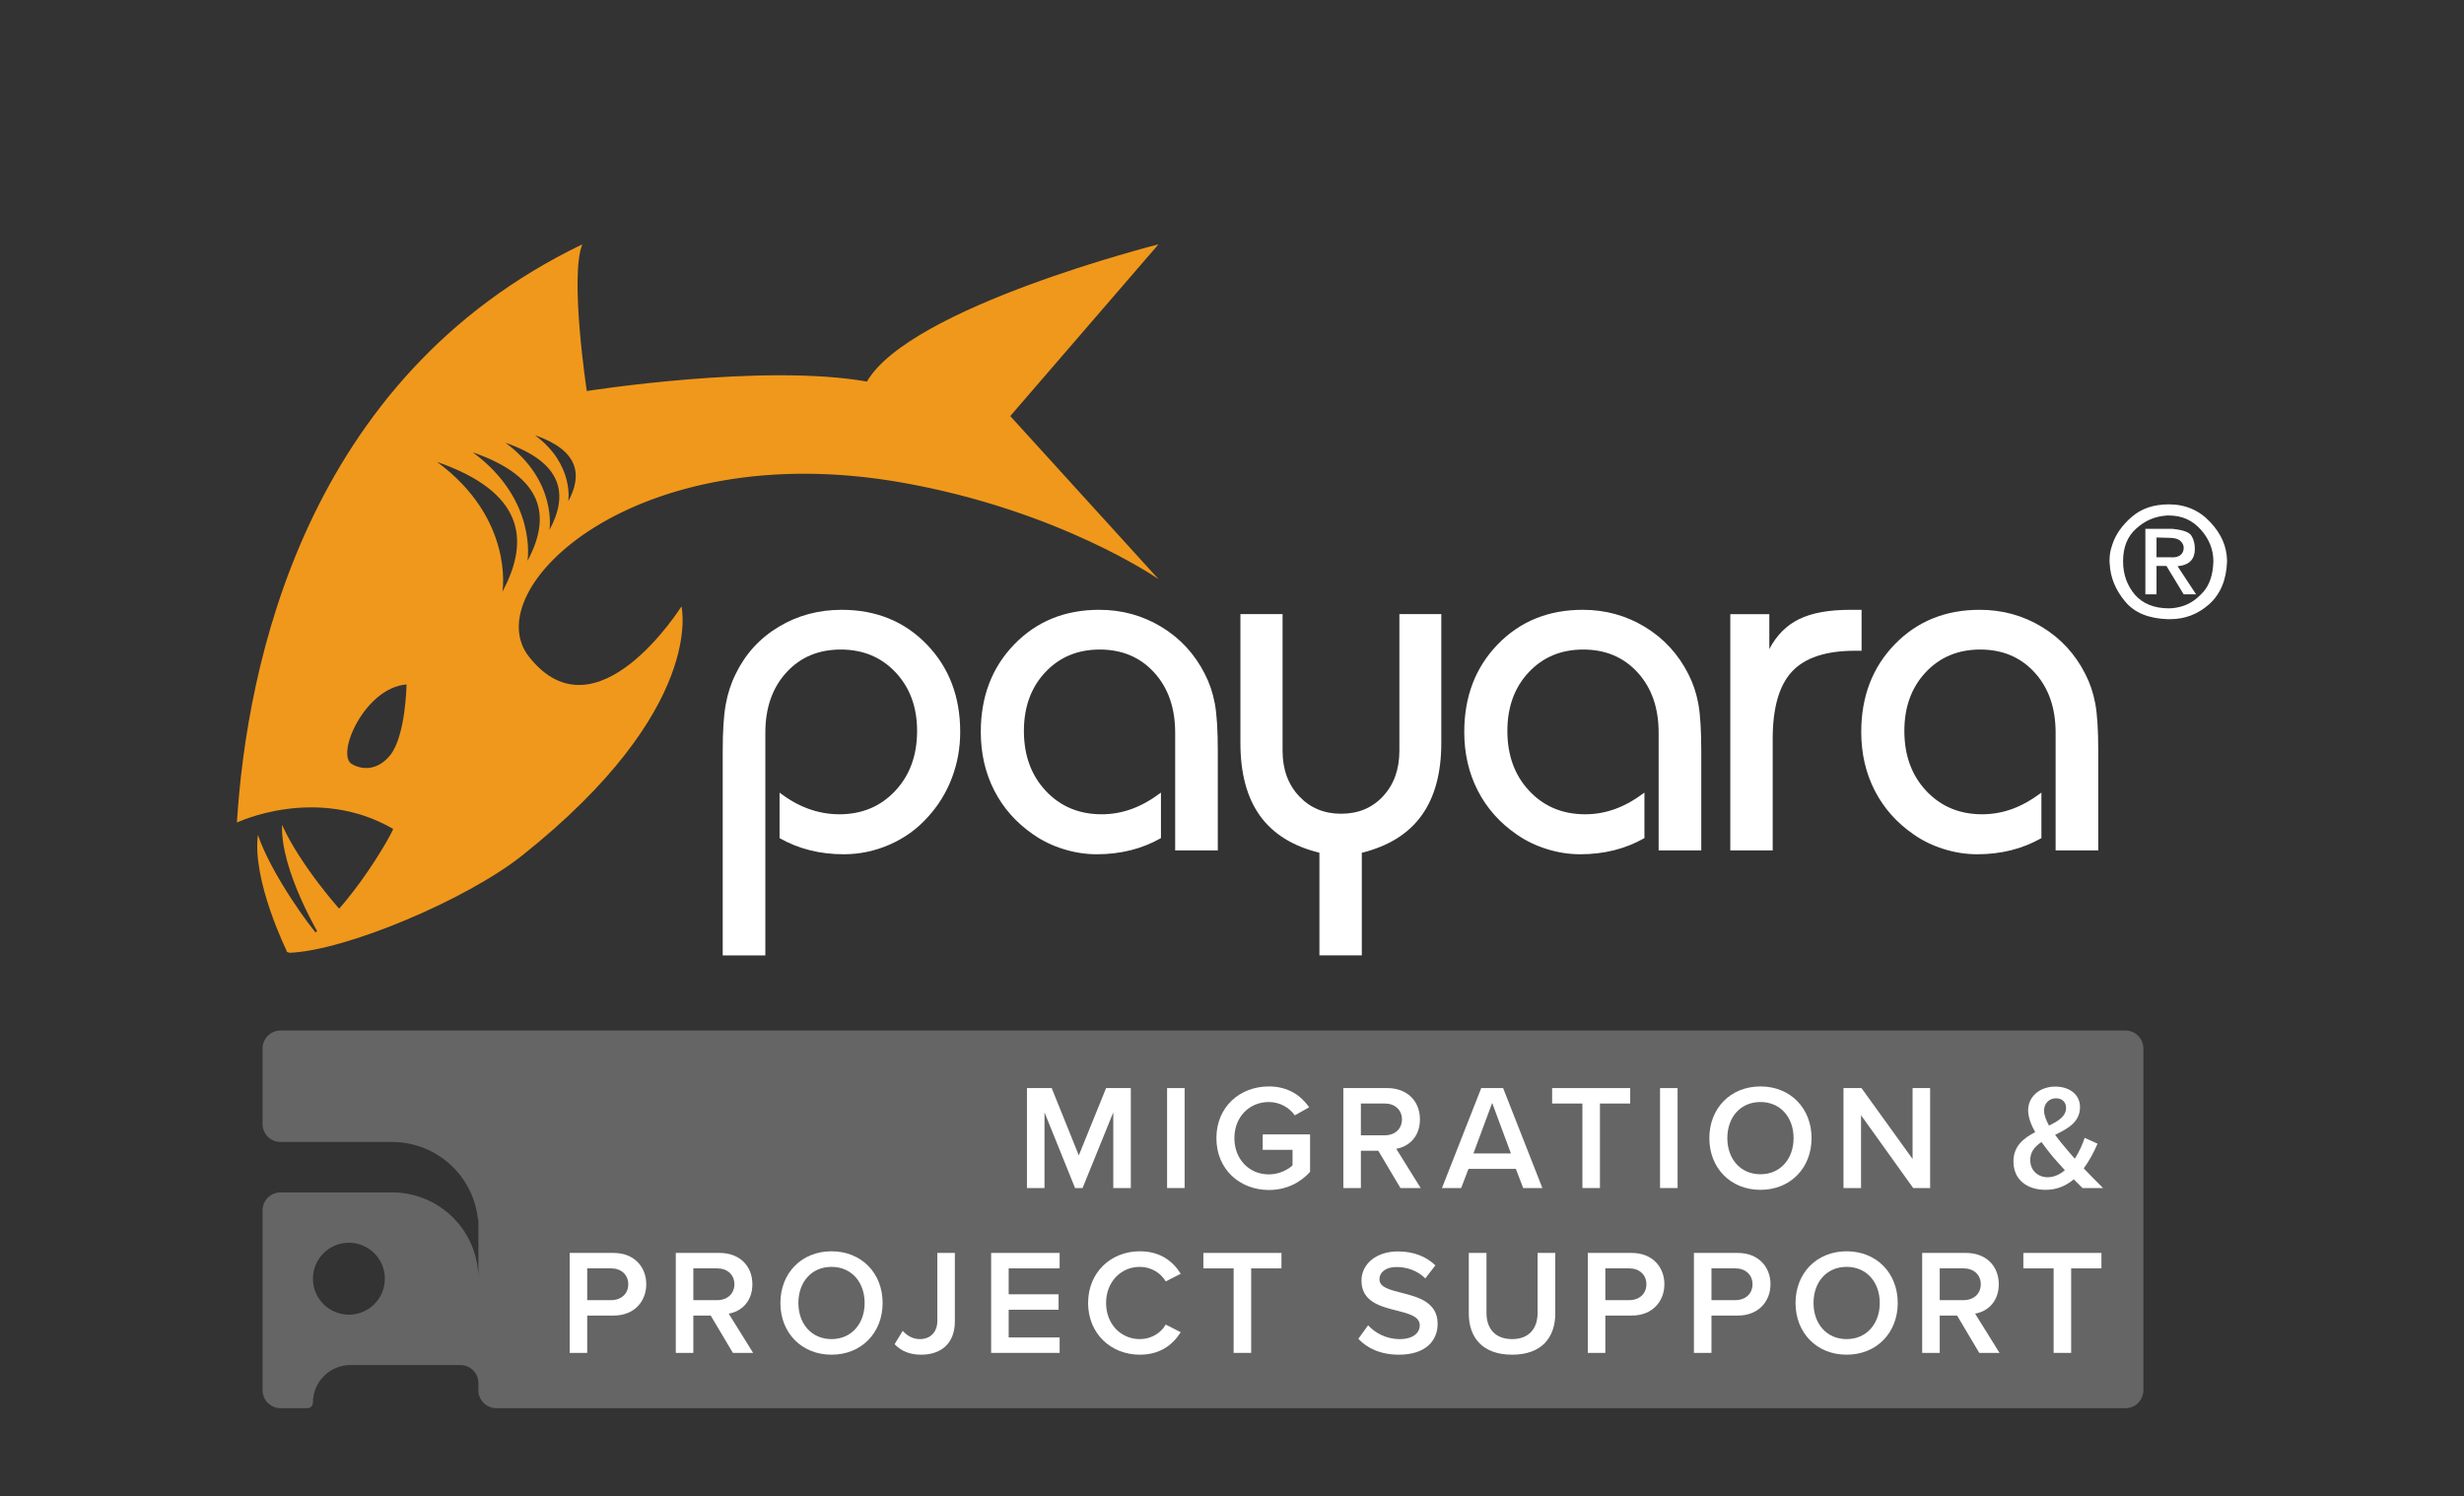 <?xml version="1.0" encoding="UTF-8" standalone="no"?>
<!DOCTYPE svg PUBLIC "-//W3C//DTD SVG 1.1//EN" "http://www.w3.org/Graphics/SVG/1.1/DTD/svg11.dtd">
<svg width="100%" height="100%" viewBox="0 0 685 416" version="1.1" xmlns="http://www.w3.org/2000/svg" xmlns:xlink="http://www.w3.org/1999/xlink" xml:space="preserve" xmlns:serif="http://www.serif.com/" style="fill-rule:evenodd;clip-rule:evenodd;stroke-linejoin:round;stroke-miterlimit:1.414;">
    <rect x="0" y="0" width="685" height="416" fill="#333333" stroke="none"/>
    <g transform="matrix(1,0,0,1,-40.005,0)">
        <g id="migration---support" serif:id="migration &amp; support" transform="matrix(1,0,0,1,40.005,0)">
            <rect x="0" y="0" width="685.005" height="415.471" style="fill:none;"/>
            <g transform="matrix(1,0,0,1,0,-184)">
                <path d="M132.995,523.018L132.871,523.018C132.305,517.565 129.883,512.441 125.971,508.529C121.47,504.029 115.365,501.5 109,501.5C109,501.5 87.886,501.5 77.995,501.5C76.669,501.5 75.397,500.973 74.46,500.036C73.522,499.098 72.995,497.826 72.995,496.5C72.995,490.728 72.995,481.29 72.995,475.518C72.995,472.757 75.234,470.518 77.995,470.518C128.203,470.518 540.665,470.518 590.872,470.518C592.199,470.518 593.47,471.045 594.408,471.982C595.346,472.92 595.872,474.192 595.872,475.518L595.872,570.518C595.872,571.844 595.346,573.116 594.408,574.054C593.47,574.991 592.199,575.518 590.872,575.518C544.151,575.518 184.716,575.518 137.995,575.518C135.234,575.518 132.995,573.279 132.995,570.518C132.995,569.857 132.995,569.179 132.995,568.518C132.995,565.757 130.757,563.518 127.995,563.518C120.705,563.518 106.986,563.518 97.435,563.518C94.666,563.518 92.011,564.618 90.053,566.576C88.095,568.534 86.995,571.189 86.995,573.958C86.995,573.959 86.995,573.959 86.995,573.96C86.995,574.82 86.298,575.518 85.437,575.518C83.647,575.518 80.617,575.518 77.995,575.518C76.669,575.518 75.397,574.991 74.46,574.054C73.522,573.116 72.995,571.844 72.995,570.518C72.995,559.218 72.995,531.818 72.995,520.518C72.995,519.192 73.522,517.92 74.46,516.982C75.397,516.045 76.669,515.518 77.995,515.518L108.995,515.518C115.361,515.518 121.465,518.047 125.966,522.547C130.467,527.048 132.995,533.153 132.995,539.518L132.995,523.018ZM96.995,529.518C102.514,529.518 106.995,533.999 106.995,539.518C106.995,545.037 102.514,549.518 96.995,549.518C91.476,549.518 86.995,545.037 86.995,539.518C86.995,533.999 91.476,529.518 96.995,529.518Z" style="fill:white;fill-opacity:0.247;"/>
            </g>
            <g transform="matrix(1,0,0,1,-68.628,-181.482)">
                <path d="M378.125,511.792L383,511.792L383,484L376.125,484L368.542,502.708L361,484L354.125,484L354.125,511.792L359,511.792L359,490.75L367.5,511.792L369.583,511.792L378.125,490.75L378.125,511.792Z" style="fill:white;fill-rule:nonzero;"/>
            </g>
            <g transform="matrix(1,0,0,1,-68.628,-181.482)">
                <rect x="393.083" y="484" width="4.875" height="27.792" style="fill:white;fill-rule:nonzero;"/>
            </g>
            <g transform="matrix(1,0,0,1,-68.628,-181.482)">
                <path d="M406.792,497.917C406.792,506.625 413.333,512.333 421.375,512.333C426.208,512.333 430.083,510.333 432.833,507.292L432.833,496.875L419.667,496.875L419.667,501.167L427.958,501.167L427.958,505.5C426.708,506.667 424.208,508 421.375,508C415.875,508 411.792,503.75 411.792,497.917C411.792,492.083 415.875,487.875 421.375,487.875C424.5,487.875 427.125,489.5 428.583,491.583L432.583,489.333C430.333,486.125 426.792,483.542 421.375,483.542C413.333,483.542 406.792,489.208 406.792,497.917Z" style="fill:white;fill-rule:nonzero;"/>
            </g>
            <g transform="matrix(1,0,0,1,-68.628,-181.482)">
                <path d="M457.958,511.792L463.583,511.792L456.792,500.875C460.125,500.333 463.375,497.667 463.375,492.708C463.375,487.583 459.792,484 454.292,484L442.083,484L442.083,511.792L446.958,511.792L446.958,501.417L451.792,501.417L457.958,511.792ZM458.375,492.708C458.375,495.375 456.375,497.125 453.625,497.125L446.958,497.125L446.958,488.292L453.625,488.292C456.375,488.292 458.375,490.042 458.375,492.708Z" style="fill:white;fill-rule:nonzero;"/>
            </g>
            <g transform="matrix(1,0,0,1,-68.628,-181.482)">
                <path d="M492.083,511.792L497.417,511.792L486.5,484L480.417,484L469.5,511.792L474.833,511.792L476.875,506.458L490.042,506.458L492.083,511.792ZM483.458,488.125L488.667,502.167L478.25,502.167L483.458,488.125Z" style="fill:white;fill-rule:nonzero;"/>
            </g>
            <g transform="matrix(1,0,0,1,-68.628,-181.482)">
                <path d="M508.542,511.792L513.417,511.792L513.417,488.292L521.833,488.292L521.833,484L500.125,484L500.125,488.292L508.542,488.292L508.542,511.792Z" style="fill:white;fill-rule:nonzero;"/>
            </g>
            <g transform="matrix(1,0,0,1,-68.628,-181.482)">
                <rect x="530.125" y="484" width="4.875" height="27.792" style="fill:white;fill-rule:nonzero;"/>
            </g>
            <g transform="matrix(1,0,0,1,-68.628,-181.482)">
                <path d="M543.833,497.917C543.833,506.208 549.708,512.292 558.042,512.292C566.375,512.292 572.25,506.208 572.25,497.917C572.25,489.625 566.375,483.542 558.042,483.542C549.708,483.542 543.833,489.625 543.833,497.917ZM567.25,497.917C567.25,503.625 563.625,507.958 558.042,507.958C552.417,507.958 548.833,503.625 548.833,497.917C548.833,492.167 552.417,487.875 558.042,487.875C563.625,487.875 567.25,492.167 567.25,497.917Z" style="fill:white;fill-rule:nonzero;"/>
            </g>
            <g transform="matrix(1,0,0,1,-68.628,-181.482)">
                <path d="M600.5,511.792L605.208,511.792L605.208,484L600.333,484L600.333,503.708L586.125,484L581.125,484L581.125,511.792L586,511.792L586,491.542L600.5,511.792Z" style="fill:white;fill-rule:nonzero;"/>
            </g>
            <g transform="matrix(1,0,0,1,-68.628,-181.482)">
                <path d="M647.917,506.333C649.542,504.125 650.792,501.667 651.75,499.458L648.167,497.833C647.667,499.417 646.75,501.625 645.417,503.625C644.5,502.583 643.583,501.542 642.667,500.417C641.875,499.5 640.875,498.292 639.958,497C643.417,495.292 646.875,493.5 646.875,489.292C646.875,485.667 643.792,483.583 640,483.583C635.667,483.583 632.458,486.417 632.458,490.167C632.458,492.083 633.25,494.167 634.417,496.25C631.25,497.917 628.375,500.083 628.375,504.375C628.375,509.667 632.375,512.292 637.333,512.292C640.5,512.292 643.042,511.125 645.125,509.375C646.042,510.292 646.917,511.167 647.583,511.792L653.292,511.792C651.333,509.875 649.583,508.083 647.917,506.333ZM636.875,490.25C636.875,488.25 638.333,486.833 640.208,486.833C641.792,486.833 643,487.792 643,489.5C643,491.833 640.875,493.167 638.25,494.417C637.458,492.958 636.875,491.5 636.875,490.25ZM637.875,508.792C635.333,508.792 633.042,507.042 633.042,504C633.042,501.667 634.375,500.208 636.167,499C637.167,500.417 638.25,501.792 639.25,503C640,503.875 641.292,505.333 642.667,506.833C641.292,508 639.667,508.792 637.875,508.792Z" style="fill:white;fill-rule:nonzero;"/>
            </g>
            <g transform="matrix(1,0,0,1,-68.628,-181.482)">
                <path d="M227,557.625L231.875,557.625L231.875,547.25L239.208,547.25C245,547.25 248.292,543.25 248.292,538.542C248.292,533.833 245.042,529.833 239.208,529.833L227,529.833L227,557.625ZM243.292,538.542C243.292,541.208 241.292,542.958 238.542,542.958L231.875,542.958L231.875,534.125L238.542,534.125C241.292,534.125 243.292,535.875 243.292,538.542Z" style="fill:white;fill-rule:nonzero;"/>
            </g>
            <g transform="matrix(1,0,0,1,-68.628,-181.482)">
                <path d="M272.375,557.625L278,557.625L271.208,546.708C274.542,546.167 277.792,543.5 277.792,538.542C277.792,533.417 274.208,529.833 268.708,529.833L256.5,529.833L256.5,557.625L261.375,557.625L261.375,547.25L266.208,547.25L272.375,557.625ZM272.792,538.542C272.792,541.208 270.792,542.958 268.042,542.958L261.375,542.958L261.375,534.125L268.042,534.125C270.792,534.125 272.792,535.875 272.792,538.542Z" style="fill:white;fill-rule:nonzero;"/>
            </g>
            <g transform="matrix(1,0,0,1,-68.628,-181.482)">
                <path d="M285.583,543.75C285.583,552.042 291.458,558.125 299.792,558.125C308.125,558.125 314,552.042 314,543.75C314,535.458 308.125,529.375 299.792,529.375C291.458,529.375 285.583,535.458 285.583,543.75ZM309,543.75C309,549.458 305.375,553.792 299.792,553.792C294.167,553.792 290.583,549.458 290.583,543.75C290.583,538 294.167,533.708 299.792,533.708C305.375,533.708 309,538 309,543.75Z" style="fill:white;fill-rule:nonzero;"/>
            </g>
            <g transform="matrix(1,0,0,1,-68.628,-181.482)">
                <path d="M317.333,555.208C319.292,557.292 321.833,558.125 324.708,558.125C330.083,558.125 334.083,555.167 334.083,548.833L334.083,529.833L329.208,529.833L329.208,548.75C329.208,551.792 327.333,553.792 324.333,553.792C322.208,553.792 320.708,552.708 319.583,551.5L317.333,555.208Z" style="fill:white;fill-rule:nonzero;"/>
            </g>
            <g transform="matrix(1,0,0,1,-68.628,-181.482)">
                <path d="M344.167,557.625L363.208,557.625L363.208,553.333L349.042,553.333L349.042,545.625L362.917,545.625L362.917,541.333L349.042,541.333L349.042,534.125L363.208,534.125L363.208,529.833L344.167,529.833L344.167,557.625Z" style="fill:white;fill-rule:nonzero;"/>
            </g>
            <g transform="matrix(1,0,0,1,-68.628,-181.482)">
                <path d="M385.5,558.125C391.333,558.125 394.75,555.208 396.875,551.875L392.708,549.75C391.375,552.083 388.708,553.792 385.5,553.792C380.208,553.792 376.125,549.583 376.125,543.75C376.125,537.917 380.208,533.708 385.5,533.708C388.708,533.708 391.375,535.458 392.708,537.75L396.875,535.625C394.792,532.292 391.333,529.375 385.5,529.375C377.5,529.375 371.125,535.208 371.125,543.75C371.125,552.292 377.5,558.125 385.5,558.125Z" style="fill:white;fill-rule:nonzero;"/>
            </g>
            <g transform="matrix(1,0,0,1,-68.628,-181.482)">
                <path d="M411.583,557.625L416.458,557.625L416.458,534.125L424.875,534.125L424.875,529.833L403.167,529.833L403.167,534.125L411.583,534.125L411.583,557.625Z" style="fill:white;fill-rule:nonzero;"/>
            </g>
            <g transform="matrix(1,0,0,1,-68.628,-181.482)">
                <path d="M446.25,553.708C448.708,556.333 452.417,558.125 457.542,558.125C465.042,558.125 468.292,554.167 468.292,549.542C468.292,543.5 462.833,542.083 458.25,540.917C454.958,540.083 452.125,539.375 452.125,537.208C452.125,535.125 453.958,533.75 456.833,533.75C459.75,533.75 462.708,534.75 464.875,536.917L467.667,533.292C465.083,530.792 461.583,529.417 457.25,529.417C451.167,529.417 447.125,532.958 447.125,537.542C447.125,543.417 452.458,544.75 457,545.875C460.375,546.75 463.333,547.5 463.333,550C463.333,551.833 461.75,553.792 457.75,553.792C453.875,553.792 450.875,552 448.958,549.958L446.25,553.708Z" style="fill:white;fill-rule:nonzero;"/>
            </g>
            <g transform="matrix(1,0,0,1,-68.628,-181.482)">
                <path d="M476.958,546.667C476.958,553.5 480.917,558.125 489,558.125C497.042,558.125 501,553.542 501,546.625L501,529.833L496.083,529.833L496.083,546.5C496.083,550.917 493.625,553.792 489,553.792C484.333,553.792 481.875,550.917 481.875,546.5L481.875,529.833L476.958,529.833L476.958,546.667Z" style="fill:white;fill-rule:nonzero;"/>
            </g>
            <g transform="matrix(1,0,0,1,-68.628,-181.482)">
                <path d="M510.042,557.625L514.917,557.625L514.917,547.25L522.25,547.25C528.042,547.25 531.333,543.25 531.333,538.542C531.333,533.833 528.083,529.833 522.25,529.833L510.042,529.833L510.042,557.625ZM526.333,538.542C526.333,541.208 524.333,542.958 521.583,542.958L514.917,542.958L514.917,534.125L521.583,534.125C524.333,534.125 526.333,535.875 526.333,538.542Z" style="fill:white;fill-rule:nonzero;"/>
            </g>
            <g transform="matrix(1,0,0,1,-68.628,-181.482)">
                <path d="M539.542,557.625L544.417,557.625L544.417,547.25L551.75,547.25C557.542,547.25 560.833,543.25 560.833,538.542C560.833,533.833 557.583,529.833 551.75,529.833L539.542,529.833L539.542,557.625ZM555.833,538.542C555.833,541.208 553.833,542.958 551.083,542.958L544.417,542.958L544.417,534.125L551.083,534.125C553.833,534.125 555.833,535.875 555.833,538.542Z" style="fill:white;fill-rule:nonzero;"/>
            </g>
            <g transform="matrix(1,0,0,1,-68.628,-181.482)">
                <path d="M567.792,543.75C567.792,552.042 573.667,558.125 582,558.125C590.333,558.125 596.208,552.042 596.208,543.75C596.208,535.458 590.333,529.375 582,529.375C573.667,529.375 567.792,535.458 567.792,543.75ZM591.208,543.75C591.208,549.458 587.583,553.792 582,553.792C576.375,553.792 572.792,549.458 572.792,543.75C572.792,538 576.375,533.708 582,533.708C587.583,533.708 591.208,538 591.208,543.75Z" style="fill:white;fill-rule:nonzero;"/>
            </g>
            <g transform="matrix(1,0,0,1,-68.628,-181.482)">
                <path d="M618.875,557.625L624.5,557.625L617.708,546.708C621.042,546.167 624.292,543.5 624.292,538.542C624.292,533.417 620.708,529.833 615.208,529.833L603,529.833L603,557.625L607.875,557.625L607.875,547.25L612.708,547.25L618.875,557.625ZM619.292,538.542C619.292,541.208 617.292,542.958 614.542,542.958L607.875,542.958L607.875,534.125L614.542,534.125C617.292,534.125 619.292,535.875 619.292,538.542Z" style="fill:white;fill-rule:nonzero;"/>
            </g>
            <g transform="matrix(1,0,0,1,-68.628,-181.482)">
                <path d="M639.542,557.625L644.417,557.625L644.417,534.125L652.833,534.125L652.833,529.833L631.125,529.833L631.125,534.125L639.542,534.125L639.542,557.625Z" style="fill:white;fill-rule:nonzero;"/>
            </g>
            <g transform="matrix(0.867,0,0,0.867,78.416,260.926)">
                <path d="M0,-36.467C5.374,-24.188 18.828,-8.501 21.011,-6.755C17.884,-1.192 12.594,0 12.594,0C12.594,0 -0.626,-21.669 0,-36.467" style="fill:rgb(240,152,27);fill-rule:nonzero;"/>
            </g>
            <g transform="matrix(0.867,0,0,0.867,71.701,264.564)">
                <path d="M0,-37.435C4.271,-24.731 17.171,-7.29 19.192,-5.359C15.587,-0.092 9.331,0 9.331,0C9.331,0 -1.927,-22.75 0,-37.435" style="fill:rgb(240,152,27);fill-rule:nonzero;"/>
            </g>
            <g transform="matrix(0.867,0,0,0.867,157.98,193.449)">
                <path d="M0,-62.356C0,-62.356 1.982,-74.224 -10.688,-83.563C3.293,-78.713 4.639,-70.984 0,-62.356M-6.035,-53.148C-6.035,-53.148 -3.417,-68.82 -20.147,-81.15C-1.687,-74.748 0.091,-64.542 -6.035,-53.148M-13.069,-43.275C-13.069,-43.275 -9.816,-62.75 -30.607,-78.072C-7.666,-70.116 -5.457,-57.433 -13.069,-43.275M-21.104,-33.401C-21.104,-33.401 -17.215,-56.68 -42.067,-74.994C-14.646,-65.483 -12.005,-50.325 -21.104,-33.401M-57.157,19.119C-60.722,23.498 -65.47,24.153 -69.385,21.902C-74.664,18.868 -65.253,-2.628 -51.857,-3.631C-51.857,-3.631 -52.089,12.893 -57.157,19.119M189.25,-144.77C189.25,-144.77 109.654,-124.718 95.765,-100.761C62.49,-106.67 5.94,-97.73 5.94,-97.73C5.94,-97.73 0.365,-134.46 4.506,-144.77C-84.776,-101.807 -103.116,-9.311 -106.251,40.653C-106.251,40.653 -80.761,28.461 -56.199,42.661C-55.202,41.93 -72.831,74.506 -90.388,82.038C-90.584,82.122 -89.244,82.371 -89.444,82.414C-71.398,81.763 -32.602,65.381 -14.775,51.207C44.41,4.147 36.29,-28.665 36.29,-28.665C36.29,-28.665 8.993,14.902 -12.6,-12.529C-29.623,-34.156 21.422,-83.392 106.722,-68.421C157.556,-59.499 189.25,-37.422 189.25,-37.422L141.725,-89.7L189.25,-144.77Z" style="fill:rgb(240,152,27);fill-rule:nonzero;"/>
            </g>
            <g transform="matrix(0.867,0,0,0.867,200.917,169.545)">
                <path d="M0,110.829L0,45.335C0,38.899 0.321,33.905 0.965,30.352C1.608,26.8 2.677,23.53 4.17,20.544C7.311,14.108 11.906,9.075 17.957,5.445C24.006,1.815 30.739,0 38.153,0C49.17,0 58.259,3.695 65.416,11.082C72.572,18.472 76.151,27.83 76.151,39.157C76.151,44.306 75.263,49.224 73.487,53.908C71.71,58.594 69.148,62.765 65.802,66.42C62.404,70.23 58.336,73.178 53.6,75.263C48.862,77.349 43.919,78.391 38.771,78.391C35.012,78.391 31.42,77.966 27.997,77.116C24.572,76.267 21.316,74.968 18.227,73.217L18.227,58.619C21.316,60.988 24.456,62.739 27.649,63.871C30.841,65.005 34.085,65.57 37.38,65.57C44.641,65.57 50.613,63.073 55.298,58.079C59.983,53.085 62.327,46.675 62.327,38.848C62.327,31.228 60.035,24.973 55.453,20.08C50.87,15.189 45,12.743 37.844,12.743C30.687,12.743 24.869,15.203 20.389,20.119C15.91,25.037 13.67,31.46 13.67,39.389L13.67,110.829L0,110.829Z" style="fill:white;fill-rule:nonzero;"/>
            </g>
            <g transform="matrix(0.867,0,0,0.867,326.7,170.615)">
                <path d="M0,75.92L0,38.153C0,30.225 -2.24,23.801 -6.719,18.884C-11.199,13.967 -17.018,11.508 -24.174,11.508C-31.279,11.508 -37.11,13.941 -41.667,18.806C-46.224,23.672 -48.502,29.941 -48.502,37.612C-48.502,45.44 -46.16,51.85 -41.474,56.844C-36.789,61.838 -30.816,64.335 -23.556,64.335C-20.261,64.335 -17.056,63.77 -13.94,62.636C-10.826,61.504 -7.698,59.753 -4.557,57.384L-4.557,71.982C-7.646,73.732 -10.903,75.032 -14.327,75.881C-17.751,76.731 -21.343,77.155 -25.101,77.155C-28.705,77.155 -32.283,76.602 -35.836,75.495C-39.389,74.389 -42.607,72.831 -45.49,70.822C-50.948,67.065 -55.119,62.365 -58.001,56.728C-60.886,51.09 -62.327,44.821 -62.327,37.922C-62.327,26.595 -58.749,17.236 -51.591,9.847C-44.435,2.46 -35.347,-1.235 -24.328,-1.235C-17.068,-1.235 -10.426,0.593 -4.402,4.248C1.622,7.904 6.256,12.925 9.5,19.309C10.992,22.192 12.061,25.346 12.705,28.77C13.348,32.194 13.67,37.304 13.67,44.1L13.67,75.92L0,75.92Z" style="fill:white;fill-rule:nonzero;"/>
            </g>
            <g transform="matrix(0.867,0,0,0.867,400.684,265.618)">
                <path d="M0,-109.439L0,-68.119C0,-58.439 -2.111,-50.677 -6.333,-44.834C-10.556,-38.989 -16.94,-35.012 -25.486,-32.901L-25.486,0L-39.08,0L-39.08,-32.901C-47.627,-35.012 -53.985,-38.977 -58.156,-44.795C-62.327,-50.613 -64.412,-58.389 -64.412,-68.119L-64.412,-109.439L-50.896,-109.439L-50.896,-65.648C-50.896,-59.675 -49.133,-54.809 -45.605,-51.051C-42.08,-47.292 -37.587,-45.413 -32.129,-45.413C-26.62,-45.413 -22.127,-47.292 -18.651,-51.051C-15.176,-54.809 -13.438,-59.675 -13.438,-65.648L-13.438,-109.439L0,-109.439Z" style="fill:white;fill-rule:nonzero;"/>
            </g>
            <g transform="matrix(0.867,0,0,0.867,461.106,170.615)">
                <path d="M0,75.92L0,38.153C0,30.225 -2.239,23.801 -6.719,18.884C-11.198,13.967 -17.018,11.508 -24.174,11.508C-31.279,11.508 -37.11,13.941 -41.667,18.806C-46.224,23.672 -48.502,29.941 -48.502,37.612C-48.502,45.44 -46.16,51.85 -41.474,56.844C-36.789,61.838 -30.815,64.335 -23.556,64.335C-20.262,64.335 -17.057,63.77 -13.94,62.636C-10.826,61.504 -7.698,59.753 -4.557,57.384L-4.557,71.982C-7.646,73.732 -10.903,75.032 -14.326,75.881C-17.751,76.731 -21.343,77.155 -25.101,77.155C-28.705,77.155 -32.283,76.602 -35.836,75.495C-39.389,74.389 -42.607,72.831 -45.49,70.822C-50.948,67.065 -55.119,62.365 -58.002,56.728C-60.886,51.09 -62.327,44.821 -62.327,37.922C-62.327,26.595 -58.749,17.236 -51.592,9.847C-44.436,2.46 -35.348,-1.235 -24.328,-1.235C-17.068,-1.235 -10.427,0.593 -4.402,4.248C1.622,7.904 6.256,12.925 9.5,19.309C10.992,22.192 12.061,25.346 12.705,28.77C13.348,32.194 13.67,37.304 13.67,44.1L13.67,75.92L0,75.92Z" style="fill:white;fill-rule:nonzero;"/>
            </g>
            <g transform="matrix(0.867,0,0,0.867,481.03,169.545)">
                <path d="M0,77.155L0,1.39L12.512,1.39L12.512,12.589C14.829,8.161 18.021,4.956 22.089,2.973C26.155,0.991 31.639,0 38.539,0L42.092,0L42.092,13.129L40.007,13.129C30.687,13.129 23.954,15.343 19.811,19.771C15.665,24.2 13.593,31.408 13.593,41.396L13.593,77.155L0,77.155Z" style="fill:white;fill-rule:nonzero;"/>
            </g>
            <g transform="matrix(0.867,0,0,0.867,571.469,170.615)">
                <path d="M0,75.92L0,38.153C0,30.225 -2.239,23.801 -6.719,18.884C-11.198,13.967 -17.018,11.508 -24.174,11.508C-31.279,11.508 -37.11,13.941 -41.667,18.806C-46.224,23.672 -48.502,29.941 -48.502,37.612C-48.502,45.44 -46.16,51.85 -41.474,56.844C-36.789,61.838 -30.815,64.335 -23.556,64.335C-20.262,64.335 -17.057,63.77 -13.94,62.636C-10.826,61.504 -7.698,59.753 -4.557,57.384L-4.557,71.982C-7.646,73.732 -10.903,75.032 -14.326,75.881C-17.751,76.731 -21.343,77.155 -25.101,77.155C-28.705,77.155 -32.283,76.602 -35.836,75.495C-39.389,74.389 -42.607,72.831 -45.49,70.822C-50.948,67.065 -55.119,62.365 -58.002,56.728C-60.886,51.09 -62.327,44.821 -62.327,37.922C-62.327,26.595 -58.749,17.236 -51.592,9.847C-44.436,2.46 -35.348,-1.235 -24.328,-1.235C-17.068,-1.235 -10.427,0.593 -4.402,4.248C1.622,7.904 6.256,12.925 9.5,19.309C10.992,22.192 12.061,25.346 12.705,28.77C13.348,32.194 13.67,37.304 13.67,44.1L13.67,75.92L0,75.92Z" style="fill:white;fill-rule:nonzero;"/>
            </g>
            <g transform="matrix(0.867,0,0,0.867,605.022,157.518)">
                <path d="M0,-3.072C0.57,-3.206 1.023,-3.425 1.36,-3.727C1.695,-3.995 1.947,-4.323 2.115,-4.709C2.283,-5.095 2.367,-5.541 2.367,-6.044L2.367,-6.094L2.367,-6.195C2.333,-6.564 2.232,-6.917 2.065,-7.253C1.896,-7.588 1.629,-7.924 1.26,-8.26C0.923,-8.563 0.453,-8.798 -0.151,-8.966C-0.756,-9.133 -1.495,-9.217 -2.367,-9.217L-6.347,-9.318L-6.347,-2.971L-2.015,-2.971C-1.243,-2.904 -0.571,-2.938 0,-3.072M-9.923,-12.089L-1.209,-12.089C0.47,-11.92 1.821,-11.652 2.846,-11.282C3.869,-10.912 4.55,-10.426 4.886,-9.821C5.255,-9.217 5.523,-8.563 5.691,-7.857C5.859,-7.152 5.943,-6.413 5.943,-5.641C5.943,-4.835 5.834,-4.113 5.616,-3.475C5.397,-2.837 5.069,-2.283 4.634,-1.813C4.197,-1.343 3.627,-0.965 2.922,-0.68C2.216,-0.394 1.376,-0.201 0.403,-0.101L6.347,8.915L2.367,8.915L-3.174,-0.201L-6.347,-0.201L-6.347,8.915L-9.923,8.915L-9.923,-12.089ZM-16.118,4.131C-15.48,5.911 -14.54,7.539 -13.298,9.016C-12.021,10.461 -10.477,11.552 -8.664,12.29C-6.851,13.03 -4.752,13.399 -2.367,13.399C-1.998,13.399 -1.629,13.382 -1.259,13.348C-0.89,13.315 -0.504,13.265 -0.101,13.197C0.302,13.13 0.705,13.046 1.108,12.945C1.511,12.845 1.914,12.727 2.317,12.593C3.492,12.19 4.608,11.611 5.667,10.855C6.724,10.099 7.739,9.167 8.714,8.059C9.688,6.951 10.442,5.591 10.98,3.98C11.518,2.367 11.819,0.487 11.887,-1.662C11.887,-3.542 11.551,-5.33 10.88,-7.026C10.207,-8.721 9.2,-10.325 7.857,-11.837C6.514,-13.347 4.994,-14.481 3.299,-15.237C1.604,-15.992 -0.286,-16.37 -2.367,-16.37L-2.493,-16.37L-2.619,-16.37L-2.771,-16.37L-2.921,-16.37L-3.047,-16.37L-3.174,-16.37C-3.241,-16.336 -3.291,-16.32 -3.325,-16.32L-3.476,-16.32C-5.188,-16.185 -6.825,-15.782 -8.387,-15.111C-9.948,-14.438 -11.434,-13.465 -12.845,-12.189C-14.255,-10.946 -15.313,-9.452 -16.018,-7.706C-16.723,-5.96 -17.075,-3.945 -17.075,-1.662L-17.075,-1.763C-17.075,0.386 -16.757,2.351 -16.118,4.131M-21.356,-3.274C-21.324,-3.676 -21.273,-4.096 -21.206,-4.533C-21.139,-4.936 -21.038,-5.356 -20.903,-5.792C-20.77,-6.228 -20.635,-6.665 -20.5,-7.102C-19.964,-8.714 -19.183,-10.25 -18.158,-11.711C-17.134,-13.171 -15.85,-14.573 -14.305,-15.917C-12.761,-17.259 -10.998,-18.266 -9.016,-18.939C-7.035,-19.61 -4.819,-19.946 -2.367,-19.946C0.285,-19.946 2.72,-19.467 4.936,-18.51C7.152,-17.553 9.134,-16.134 10.88,-14.254C12.659,-12.373 13.993,-10.401 14.884,-8.336C15.773,-6.271 16.235,-4.096 16.27,-1.813L16.27,-1.662C16.168,1.327 15.631,3.972 14.657,6.271C13.683,8.572 12.29,10.528 10.477,12.139C8.63,13.751 6.674,14.943 4.608,15.715C2.543,16.487 0.369,16.874 -1.914,16.874L-2.015,16.874L-2.115,16.874L-2.216,16.874L-2.317,16.874L-2.443,16.874L-2.569,16.874L-2.67,16.874L-2.771,16.874C-5.826,16.773 -8.496,16.252 -10.779,15.312C-13.063,14.373 -14.96,12.979 -16.471,11.132C-17.982,9.318 -19.149,7.405 -19.972,5.39C-20.795,3.375 -21.256,1.277 -21.356,-0.906C-21.356,-0.973 -21.365,-1.024 -21.382,-1.057C-21.399,-1.091 -21.407,-1.141 -21.407,-1.209L-21.407,-1.335L-21.407,-1.461L-21.407,-1.763L-21.407,-2.065L-21.407,-2.166C-21.407,-2.501 -21.391,-2.871 -21.356,-3.274" style="fill:white;fill-rule:nonzero;"/>
            </g>
        </g>
    </g>
</svg>
